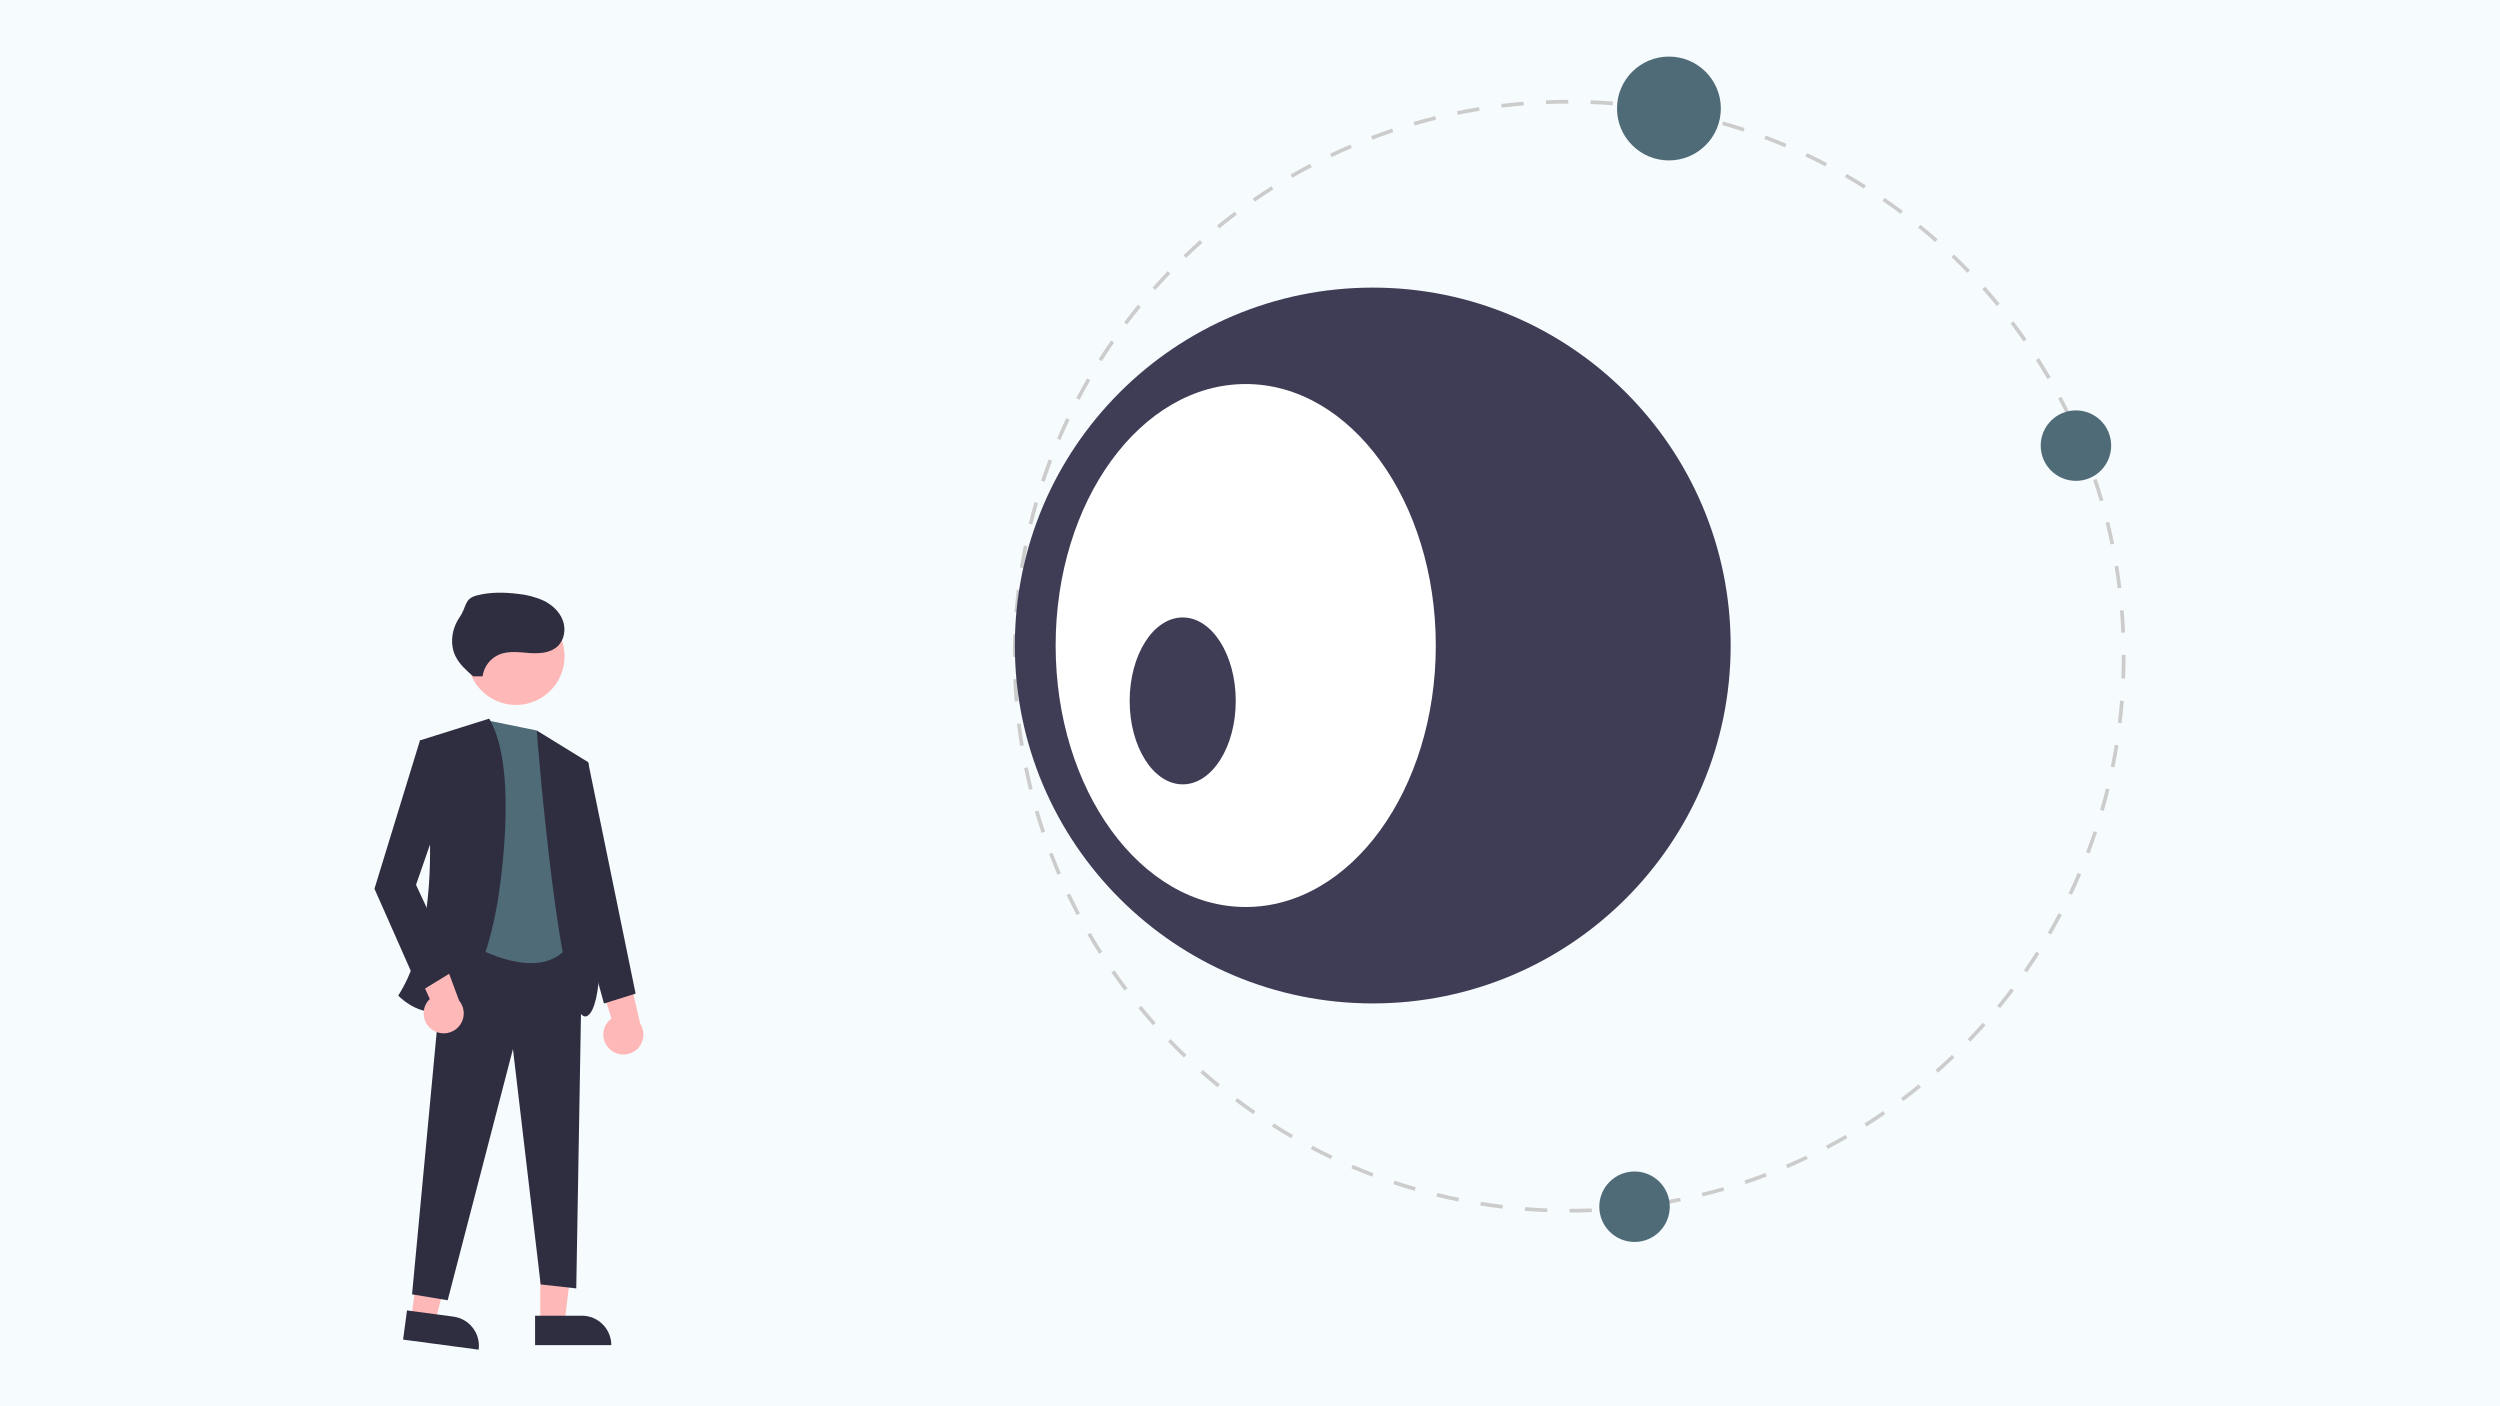 <?xml version="1.0" encoding="UTF-8"?> <svg xmlns="http://www.w3.org/2000/svg" id="Layer_2" viewBox="0 0 1600 900"><defs><style>.cls-1{fill:#2f2e41;}.cls-2{fill:#fff;}.cls-3{fill:#3f3d56;}.cls-4{fill:#f6fbfd;}.cls-5{fill:#ffb8b8;}.cls-6{fill:#ccc;}.cls-7{fill:#4f6b77;}</style></defs><g id="Layer_1-2"><rect class="cls-4" width="1600" height="900"></rect><g><polygon class="cls-5" points="345.78 846.48 361.3 846.48 368.69 786.61 345.78 786.61 345.78 846.48"></polygon><path class="cls-1" d="M391.24,860.9h-48.79s0-18.85,0-18.85h29.94c10.41,0,18.85,8.44,18.85,18.85h0Z"></path><polygon class="cls-5" points="263.19 843.5 278.58 845.55 293.81 787.18 271.1 784.15 263.19 843.5"></polygon><path class="cls-1" d="M306.35,863.8l-48.36-6.45h0l2.49-18.68h0l29.67,3.96c10.32,1.38,17.57,10.86,16.19,21.18h0Z"></path><polygon class="cls-1" points="285.24 599.2 372.61 603 368.81 824.58 346.02 822.04 328.29 671.37 286.51 832.17 263.72 828.38 285.24 599.2"></polygon><path class="cls-7" d="M343.49,467.51l-30.39-6.21-18.99,139.16s55.71,36.72,73.44-1.27l-24.06-131.68Z"></path><circle class="cls-5" cx="330.23" cy="420.07" r="31.1"></circle><path class="cls-1" d="M313.1,459.92l-44.32,13.93s21.52,107.62-13.93,163.34c0,0,44.32,46.85,63.31-58.24,0,0,15.19-84.83-5.06-119.02Z"></path><path class="cls-1" d="M343.49,467.51l32.92,20.26s17.73,148.14,0,162.07c-17.73,13.93-32.92-182.33-32.92-182.33Z"></path><path class="cls-5" d="M390.09,671.33c-5.1-4.84-5.3-12.9-.46-18,.52-.54,1.08-1.04,1.68-1.48l-13.38-43.22,22.58,6.56,9.25,40.04c3.8,5.96,2.06,13.87-3.9,17.68-4.99,3.18-11.5,2.53-15.77-1.57Z"></path><path class="cls-5" d="M276.36,658.83c-5.68-4.15-6.91-12.12-2.76-17.79,.44-.61,.94-1.17,1.48-1.69l-18.81-41.15,23.23,3.61,14.3,38.53c4.54,5.42,3.82,13.5-1.61,18.03-4.54,3.8-11.09,3.99-15.84,.46h0Z"></path><polygon class="cls-1" points="280.18 475.11 268.78 473.85 239.66 568.81 268.78 634.65 291.57 620.72 266.25 566.28 286.51 508.03 280.18 475.11"></polygon><polygon class="cls-1" points="370.07 486.51 376.41 487.77 406.79 635.92 386.54 642.25 362.48 554.88 370.07 486.51"></polygon><path class="cls-1" d="M308.86,432.84c.85-6.22,4.91-11.53,10.69-13.97,5.99-2.45,12.74-1.42,19.19-.95s13.64,.06,18.29-4.43c4.25-4.1,5.21-10.91,3.16-16.45-2.05-5.54-6.71-9.84-11.99-12.49-5.38-2.47-11.15-3.99-17.06-4.51-8.62-1.04-17.48-1.17-25.88,1.02-8.41,2.19-6.24,6.89-11.16,14.05-4.93,7.16-6.4,16.9-2.65,24.74,2.51,5.24,7.02,9.21,11.4,13.02"></path><path class="cls-6" d="M1004.48,776.04v-2.37c4.72,0,9.51-.1,14.24-.29l.1,2.37c-4.76,.19-9.58,.29-14.34,.29Zm-14.33-.27c-4.75-.19-9.56-.47-14.31-.84l.19-2.37c4.72,.37,9.5,.65,14.22,.84l-.09,2.37Zm42.98-.88l-.19-2.37c4.71-.38,9.48-.86,14.17-1.42l.29,2.36c-4.72,.57-9.52,1.05-14.26,1.43h0Zm-71.55-1.38c-4.73-.57-9.51-1.24-14.2-1.99l.38-2.34c4.66,.75,9.4,1.41,14.1,1.97l-.28,2.36Zm100.01-2.05l-.38-2.34c4.66-.75,9.37-1.61,14.01-2.56l.47,2.33c-4.67,.95-9.42,1.82-14.1,2.58h0Zm-128.31-2.5c-4.67-.95-9.38-2-13.99-3.13l.56-2.31c4.58,1.12,9.26,2.17,13.9,3.11l-.47,2.33Zm156.4-3.22l-.57-2.3c4.6-1.13,9.22-2.37,13.76-3.68l.66,2.28c-4.56,1.32-9.22,2.57-13.85,3.71Zm-184.25-3.6c-4.58-1.32-9.18-2.75-13.69-4.25l.75-2.25c4.48,1.49,9.05,2.91,13.6,4.22l-.66,2.28Zm211.78-4.38l-.75-2.25c4.48-1.5,8.99-3.11,13.41-4.79l.84,2.22c-4.45,1.69-8.99,3.31-13.5,4.82Zm-239.02-4.69c-4.45-1.69-8.94-3.49-13.33-5.36l.93-2.18c4.36,1.86,8.82,3.65,13.24,5.33l-.84,2.22Zm265.78-5.47l-.93-2.18c4.34-1.85,8.7-3.82,12.95-5.84l1.02,2.14c-4.28,2.04-8.67,4.01-13.04,5.88Zm-292.22-5.79c-4.31-2.05-8.63-4.21-12.85-6.42l1.1-2.1c4.18,2.2,8.48,4.35,12.76,6.38l-1.02,2.14Zm318.05-6.5l-1.11-2.1c4.18-2.2,8.37-4.51,12.45-6.87l1.19,2.05c-4.11,2.37-8.32,4.7-12.53,6.92h0Zm-343.47-6.86c-4.14-2.39-8.27-4.89-12.28-7.43l1.27-2.01c3.98,2.52,8.09,5.01,12.2,7.39l-1.19,2.05Zm368.24-7.48l-1.27-2.01c3.98-2.52,7.97-5.16,11.86-7.85l1.35,1.95c-3.92,2.71-7.93,5.37-11.94,7.91h0Zm-392.49-7.88c-3.93-2.71-7.84-5.54-11.64-8.39l1.43-1.9c3.77,2.84,7.66,5.64,11.56,8.34l-1.35,1.95Zm416.05-8.41l-1.43-1.9c3.76-2.83,7.53-5.78,11.2-8.78l1.5,1.84c-3.69,3.02-7.49,5.99-11.27,8.84h0Zm-438.97-8.84c-3.69-3.01-7.36-6.14-10.92-9.3l1.57-1.78c3.54,3.14,7.19,6.24,10.85,9.23l-1.5,1.84Zm461.16-9.29l-1.57-1.78c3.54-3.13,7.06-6.38,10.46-9.65l1.64,1.71c-3.43,3.29-6.97,6.56-10.53,9.72h0Zm-482.62-9.73c-3.42-3.29-6.84-6.7-10.14-10.13l1.71-1.65c3.28,3.41,6.67,6.8,10.07,10.07l-1.64,1.71Zm503.3-10.13l-1.71-1.65c3.27-3.4,6.52-6.92,9.66-10.46l1.78,1.58c-3.16,3.56-6.43,7.11-9.73,10.53h0Zm-523.16-10.54c-3.16-3.57-6.29-7.24-9.29-10.91l1.84-1.5c2.98,3.65,6.09,7.29,9.23,10.84l-1.78,1.58Zm542.19-10.91l-1.84-1.5c3-3.67,5.96-7.44,8.8-11.21l1.9,1.43c-2.86,3.8-5.84,7.59-8.86,11.28h0Zm-560.33-11.27c-2.86-3.8-5.68-7.7-8.39-11.61l1.95-1.35c2.69,3.88,5.49,7.76,8.33,11.53l-1.9,1.43Zm577.59-11.65l-1.95-1.35c2.7-3.9,5.35-7.9,7.87-11.88l2.01,1.27c-2.55,4.01-5.21,8.04-7.93,11.96h0Zm-593.89-11.9c-2.54-4.01-5.04-8.13-7.42-12.24l2.05-1.19c2.37,4.08,4.85,8.17,7.37,12.16l-2,1.27Zm609.26-12.34l-2.05-1.19c2.38-4.11,4.7-8.31,6.89-12.49l2.1,1.11c-2.21,4.21-4.55,8.44-6.94,12.57h0Zm-623.6-12.43c-2.21-4.2-4.37-8.5-6.41-12.79l2.14-1.02c2.03,4.26,4.17,8.53,6.37,12.71l-2.1,1.11Zm636.97-12.99l-2.14-1.02c2.03-4.27,4.01-8.65,5.86-13.01l2.18,.93c-1.87,4.39-3.86,8.79-5.9,13.1h0Zm-649.27-12.84c-1.87-4.37-3.67-8.83-5.35-13.26l2.22-.84c1.67,4.39,3.46,8.82,5.32,13.17l-2.18,.93Zm660.55-13.59l-2.22-.84c1.68-4.44,3.3-8.97,4.79-13.45l2.25,.75c-1.51,4.52-3.13,9.07-4.82,13.54h0Zm-670.73-13.17c-1.51-4.51-2.95-9.12-4.28-13.68l2.28-.66c1.32,4.54,2.75,9.11,4.25,13.59l-2.25,.75Zm679.81-14.07l-2.28-.66c1.31-4.53,2.55-9.16,3.68-13.76l2.3,.57c-1.14,4.63-2.38,9.29-3.7,13.85h0Zm-687.8-13.46c-1.14-4.62-2.2-9.33-3.15-13.98l2.33-.48c.94,4.63,2,9.3,3.13,13.89l-2.3,.57Zm694.64-14.37l-2.33-.47c.94-4.62,1.8-9.34,2.55-14.01l2.34,.38c-.76,4.7-1.62,9.45-2.57,14.1h0Zm-700.37-13.71c-.76-4.69-1.44-9.46-2.01-14.19l2.36-.29c.57,4.7,1.24,9.44,2,14.1l-2.34,.38Zm704.93-14.59l-2.36-.28c.56-4.7,1.04-9.47,1.41-14.17l2.37,.19c-.38,4.73-.86,9.53-1.42,14.26h0Zm-708.39-13.87c-.38-4.74-.68-9.56-.87-14.31l2.37-.1c.19,4.72,.48,9.51,.86,14.22l-2.37,.19Zm710.66-14.71l-2.37-.09c.19-4.73,.28-9.52,.28-14.24v-.79s2.37,0,2.37,0v.78c0,4.75-.09,9.58-.28,14.34h0Zm-709.46-13.94h-2.37v-.4c0-4.63,.09-9.32,.27-13.93l2.37,.09c-.18,4.58-.27,9.24-.27,13.85v.39Zm707.05-15.41c-.2-4.71-.49-9.5-.88-14.21l2.37-.19c.39,4.75,.69,9.56,.88,14.31l-2.37,.1Zm-705.95-13.04l-2.37-.19c.37-4.75,.85-9.55,1.41-14.27l2.36,.28c-.56,4.68-1.03,9.45-1.4,14.17Zm703.63-15.34c-.57-4.68-1.25-9.42-2.01-14.1l2.34-.38c.77,4.7,1.45,9.48,2.03,14.19l-2.36,.29Zm-700.27-12.93l-2.34-.38c.75-4.7,1.61-9.45,2.55-14.11l2.33,.47c-.93,4.63-1.79,9.34-2.53,14.01Zm695.67-15.17c-.95-4.64-2.01-9.31-3.15-13.89l2.3-.57c1.14,4.61,2.21,9.31,3.17,13.98l-2.33,.48Zm-690.04-12.75l-2.31-.56c1.13-4.62,2.37-9.28,3.69-13.86l2.28,.66c-1.31,4.54-2.54,9.17-3.66,13.76h0Zm683.19-14.89c-1.32-4.53-2.75-9.11-4.26-13.59l2.25-.76c1.52,4.51,2.96,9.12,4.29,13.68l-2.28,.66Zm-675.31-12.47l-2.25-.75c1.5-4.52,3.12-9.08,4.81-13.55l2.22,.84c-1.68,4.44-3.29,8.97-4.78,13.46Zm666.24-14.52c-1.69-4.42-3.48-8.84-5.33-13.16l2.18-.94c1.86,4.35,3.67,8.81,5.37,13.25l-2.22,.85Zm-656.14-12.18l-2.18-.93c1.87-4.39,3.85-8.79,5.89-13.1l2.14,1.02c-2.03,4.28-4,8.66-5.85,13.02h0Zm644.95-13.92c-2.03-4.25-4.18-8.53-6.38-12.7l2.1-1.11c2.22,4.2,4.38,8.5,6.42,12.78l-2.14,1.02Zm-632.72-11.86l-2.1-1.1c2.21-4.22,4.54-8.45,6.93-12.58l2.06,1.19c-2.37,4.1-4.68,8.31-6.88,12.49h0Zm619.45-13.27c-2.37-4.09-4.86-8.17-7.39-12.15l2-1.27c2.55,4,5.05,8.12,7.44,12.23l-2.05,1.19Zm-605.19-11.43l-2.01-1.27c2.55-4.03,5.21-8.05,7.91-11.97l1.95,1.35c-2.69,3.89-5.33,7.89-7.86,11.89h0Zm589.93-12.57c-2.69-3.88-5.5-7.76-8.34-11.52l1.89-1.43c2.86,3.79,5.69,7.7,8.4,11.6l-1.95,1.35Zm-573.74-10.88l-1.9-1.43c2.86-3.81,5.84-7.61,8.84-11.29l1.84,1.5c-2.99,3.66-5.94,7.44-8.79,11.22h0Zm556.6-11.83c-2.99-3.65-6.1-7.29-9.24-10.83l1.77-1.58c3.16,3.55,6.29,7.22,9.31,10.9l-1.84,1.5Zm-538.58-10.25l-1.78-1.57c3.15-3.56,6.42-7.11,9.72-10.54l1.71,1.64c-3.27,3.41-6.52,6.94-9.65,10.47h0Zm519.67-11.03c-3.28-3.41-6.68-6.79-10.08-10.06l1.64-1.71c3.43,3.29,6.85,6.69,10.15,10.12l-1.71,1.65Zm-499.95-9.52l-1.65-1.71c3.43-3.3,6.97-6.57,10.52-9.73l1.58,1.77c-3.54,3.14-7.05,6.39-10.46,9.67h0Zm479.39-10.18c-3.55-3.14-7.2-6.24-10.86-9.22l1.5-1.84c3.68,3,7.36,6.13,10.93,9.28l-1.57,1.78Zm-458.1-8.72l-1.5-1.84c3.68-3.02,7.47-5.99,11.26-8.85l1.43,1.9c-3.77,2.84-7.53,5.8-11.19,8.79h0Zm436.02-9.28c-3.79-2.84-7.68-5.64-11.57-8.32l1.35-1.95c3.92,2.7,7.83,5.52,11.65,8.38l-1.43,1.9Zm-413.3-7.85l-1.35-1.95c3.91-2.71,7.93-5.38,11.93-7.92l1.27,2c-3.98,2.53-7.97,5.17-11.85,7.87h0Zm389.83-8.33c-4-2.53-8.11-5.01-12.21-7.37l1.19-2.06c4.12,2.38,8.26,4.87,12.29,7.42l-1.27,2.01Zm-365.83-6.92l-1.19-2.05c4.1-2.38,8.32-4.71,12.52-6.93l1.11,2.1c-4.18,2.2-8.36,4.52-12.44,6.88h0Zm341.12-7.32c-4.19-2.2-8.49-4.34-12.77-6.36l1.02-2.15c4.31,2.04,8.63,4.2,12.85,6.41l-1.1,2.1Zm-315.99-5.93l-1.02-2.14c4.28-2.04,8.66-4.02,13.03-5.89l.93,2.18c-4.34,1.86-8.69,3.83-12.94,5.86h0Zm290.2-6.27c-4.36-1.85-8.82-3.64-13.25-5.31l.84-2.22c4.46,1.68,8.95,3.48,13.34,5.35l-.93,2.18Zm-264.09-4.91l-.85-2.22c4.44-1.69,8.98-3.32,13.5-4.83l.75,2.25c-4.48,1.5-8.99,3.12-13.41,4.8h0Zm237.38-5.17c-4.49-1.49-9.06-2.9-13.6-4.21l.66-2.28c4.57,1.31,9.18,2.74,13.7,4.24l-.75,2.25Zm-210.38-3.88l-.66-2.28c4.56-1.33,9.22-2.58,13.84-3.72l.57,2.3c-4.59,1.14-9.22,2.38-13.75,3.7h0Zm183.01-3.98c-4.58-1.12-9.26-2.16-13.9-3.09l.47-2.33c4.67,.94,9.38,1.99,13.99,3.11l-.56,2.31Zm-155.37-2.86l-.48-2.33c4.65-.95,9.4-1.82,14.1-2.59l.38,2.34c-4.67,.76-9.38,1.63-14.01,2.57Zm127.46-2.76c-4.67-.74-9.41-1.4-14.11-1.96l.28-2.36c4.72,.56,9.5,1.22,14.2,1.97l-.37,2.34Zm-99.35-1.82l-.29-2.36c4.72-.57,9.52-1.06,14.26-1.45l.19,2.37c-4.71,.38-9.48,.87-14.17,1.44h0Zm71.08-1.53c-4.71-.37-9.49-.64-14.22-.82l.09-2.37c4.76,.18,9.57,.46,14.31,.83l-.18,2.37Zm-42.69-.78l-.1-2.37c4.75-.2,9.57-.3,14.33-.31v2.37c-4.73,0-9.52,.11-14.24,.3h0Z"></path><circle class="cls-3" cx="878.56" cy="413.13" r="229.06"></circle><ellipse class="cls-2" cx="797.26" cy="413.13" rx="121.65" ry="167.35"></ellipse><ellipse class="cls-3" cx="756.93" cy="448.58" rx="33.95" ry="53.41"></ellipse><circle class="cls-7" cx="1328.6" cy="285.2" r="22.55"></circle><circle class="cls-7" cx="1068.11" cy="69.44" r="33.23"></circle><circle class="cls-7" cx="1046.1" cy="772.3" r="22.55"></circle></g></g></svg> 